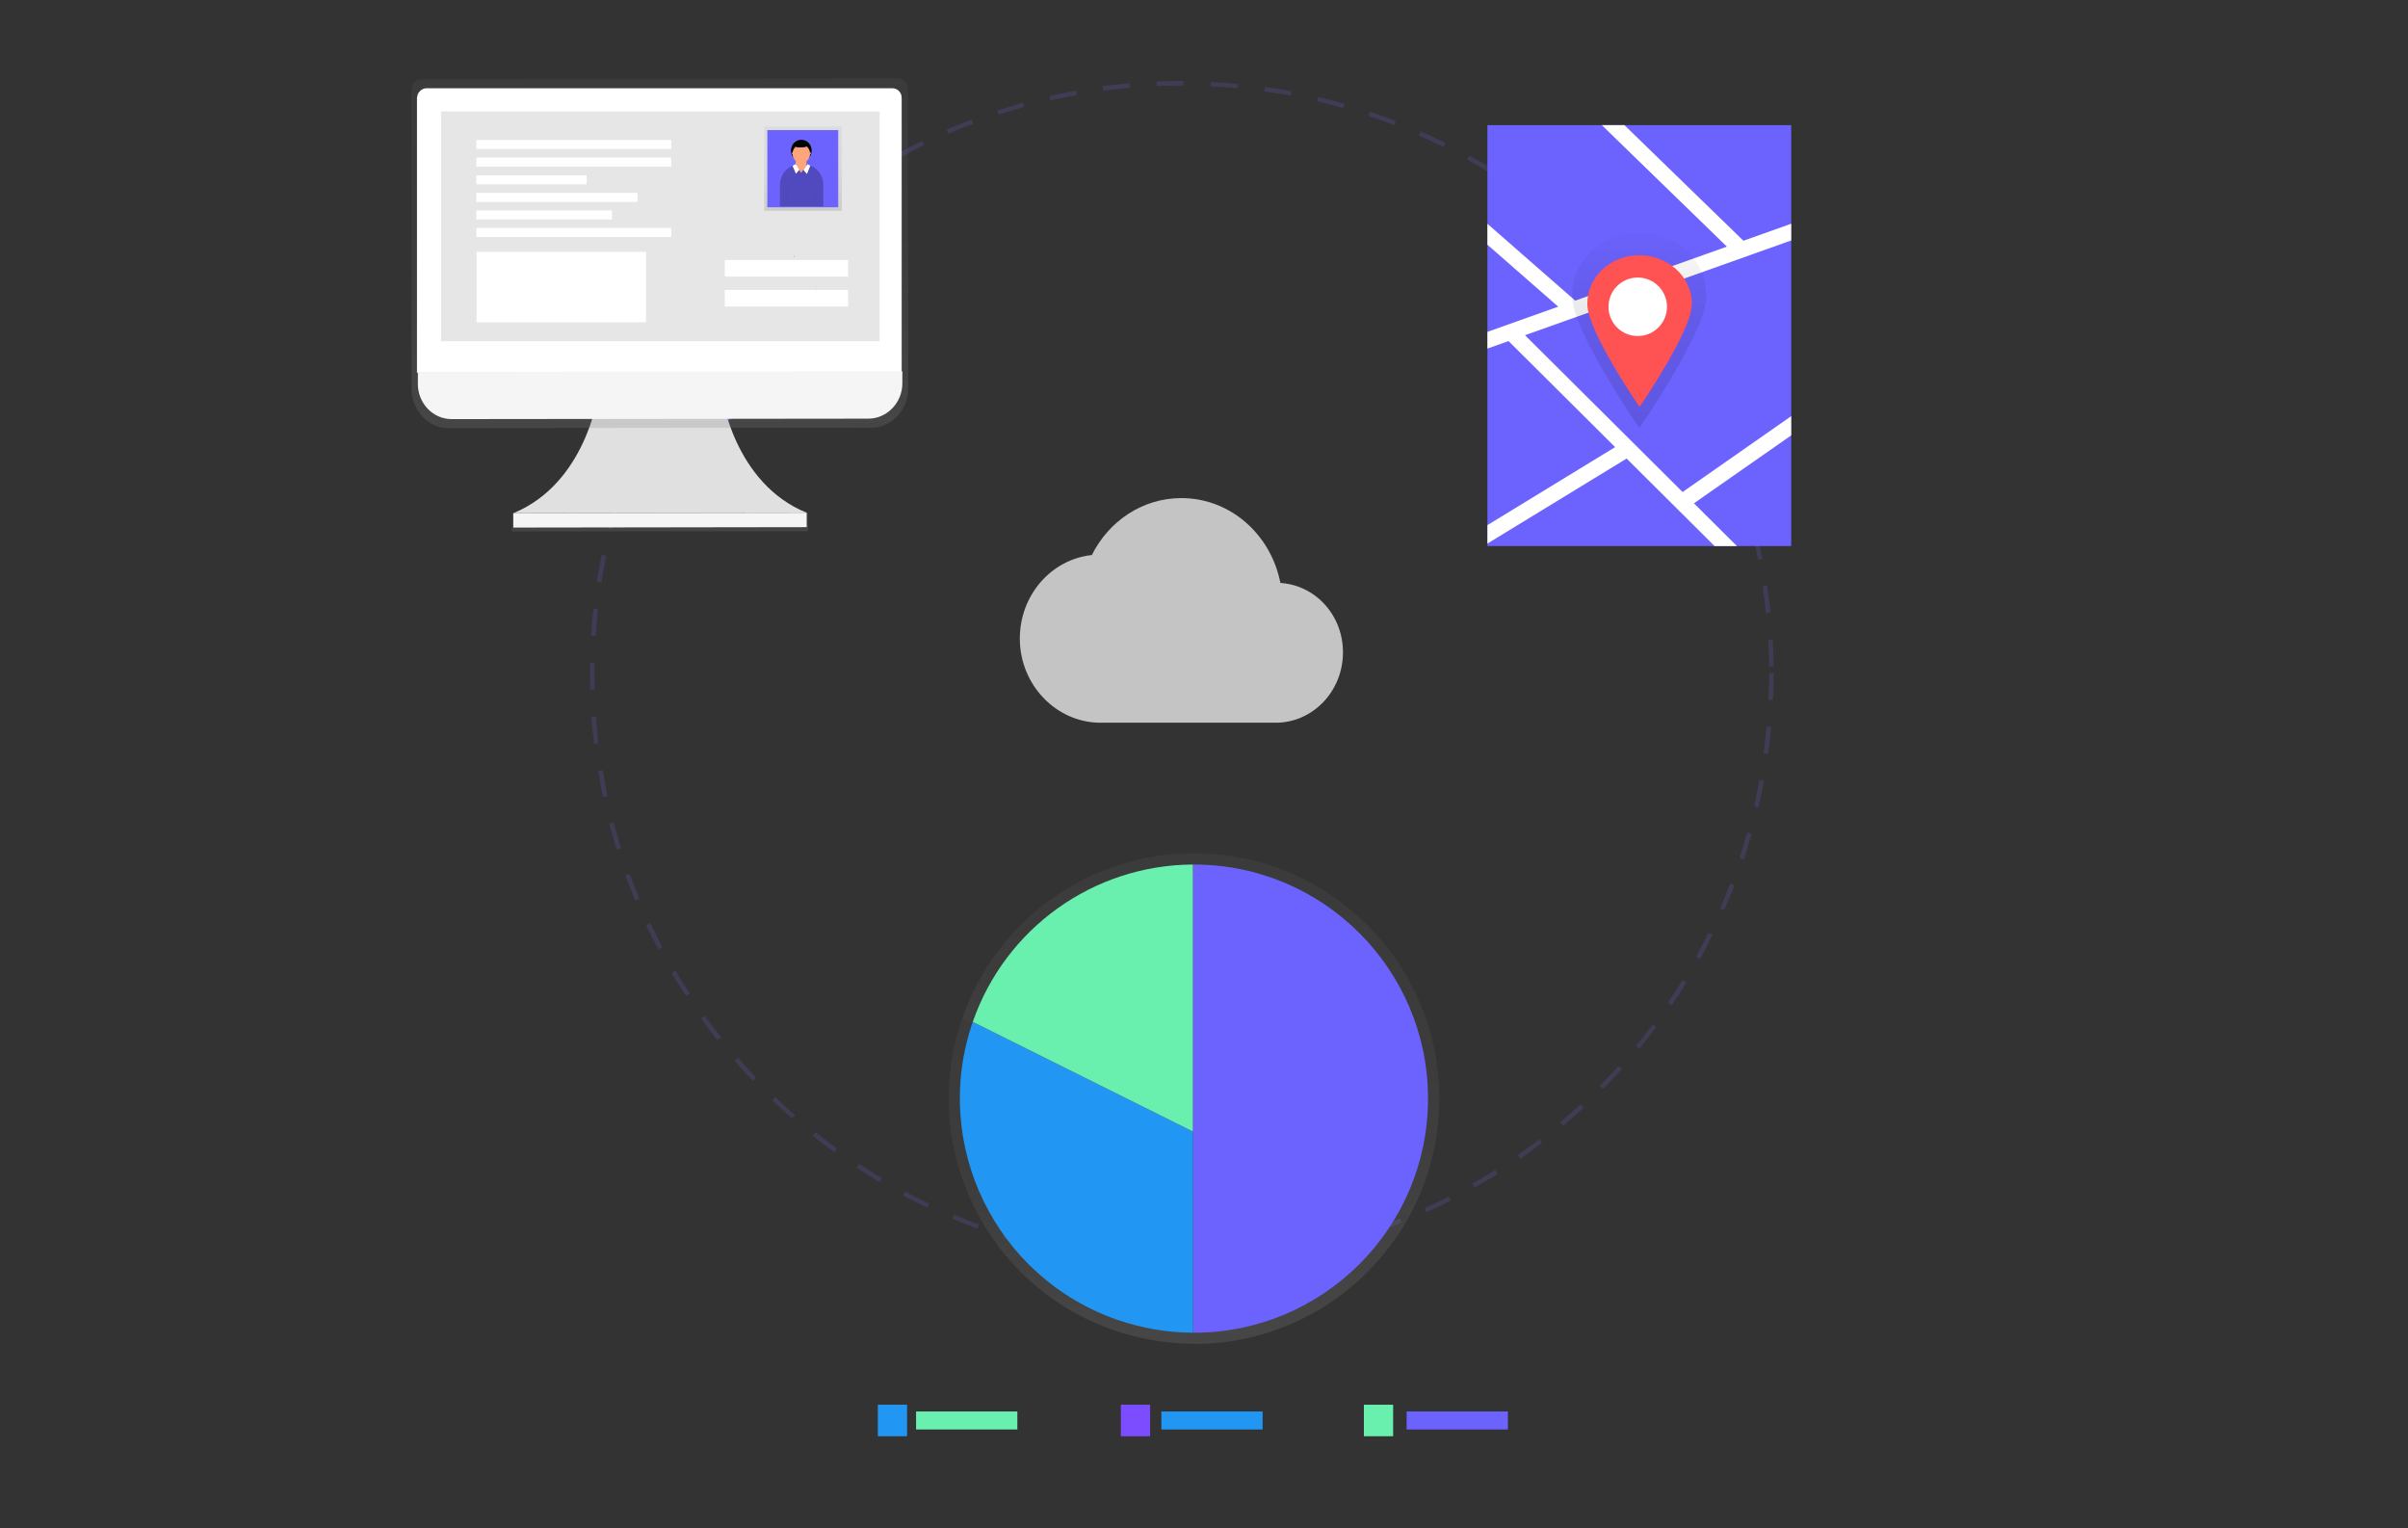 <?xml version="1.0" encoding="utf-8"?>
<!-- Generator: Adobe Illustrator 23.0.6, SVG Export Plug-In . SVG Version: 6.00 Build 0)  -->
<svg version="1.1" id="ad97e2e6-c06f-4161-a008-15821dcd6927"
	 xmlns="http://www.w3.org/2000/svg" xmlns:xlink="http://www.w3.org/1999/xlink" x="0px" y="0px" viewBox="0 0 1070.1 679"
	 style="enable-background:new 0 0 1070.1 679;" xml:space="preserve">
<rect x="0" y="0" width="1070.1" height="679" fill="#333333" stroke="none"/>
<style type="text/css">
	.st0{fill:#3F3D56;}
	.st1{fill:#C4C4C4;}
	.st2{fill:#6C63FF;}
	.st3{fill:#E0E0E0;}
	.st4{fill:url(#SVGID_1_);}
	.st5{fill:#F5F5F5;}
	.st6{fill:url(#SVGID_2_);}
	.st7{fill:#FFFFFF;}
	.st8{fill:#E6E6E6;}
	.st9{fill:url(#SVGID_3_);}
	.st10{opacity:0.5;}
	.st11{fill:url(#SVGID_4_);}
	.st12{fill:#514ABF;}
	.st13{fill:#FDA57D;}
	.st14{opacity:5.000000e-02;enable-background:new    ;}
	.st15{opacity:0.1;enable-background:new    ;}
	.st16{fill:#FDB797;}
	.st17{clip-path:url(#SVGID_6_);}
	.st18{fill:none;stroke:#FFFFFF;stroke-width:7;stroke-miterlimit:10;}
	.st19{fill:url(#SVGID_7_);}
	.st20{fill:url(#SVGID_8_);}
	.st21{fill:#FF5252;}
	.st22{fill:url(#SVGID_9_);}
	.st23{fill:url(#SVGID_10_);}
	.st24{fill:url(#SVGID_11_);}
	.st25{fill:#2196F3;}
	.st26{fill:#69F0AE;}
	.st27{fill:#7C4DFF;}
</style>
<title>drag</title>
<path class="st0" d="M525.2,562c-2.8,0-5.6,0-8.3-0.1l0.1-2c4,0.1,8,0.2,12,0.1v2C527.7,562,526.4,562,525.2,562z M540.9,561.5
	l-0.1-2c4-0.2,8-0.6,11.9-1l0.2,2C548.9,561,544.9,561.3,540.9,561.5z M504.8,561.2c-4-0.3-8-0.7-12-1.2l0.2-2
	c3.9,0.5,7.9,0.9,11.9,1.2L504.8,561.2z M564.9,559l-0.3-2c3.9-0.6,7.9-1.3,11.8-2.1l0.4,2C572.8,557.7,568.8,558.4,564.9,559z
	 M480.9,558.3c-3.9-0.7-7.9-1.4-11.8-2.3l0.4-2c3.9,0.8,7.8,1.6,11.7,2.3L480.9,558.3z M588.5,554.3l-0.5-1.9c3.9-1,7.7-2,11.5-3.1
	l0.6,1.9C596.3,552.3,592.4,553.4,588.5,554.3z M457.4,553.2c-3.9-1-7.8-2.2-11.6-3.4l0.6-1.9c3.8,1.2,7.6,2.3,11.5,3.3L457.4,553.2
	z M611.6,547.5l-0.7-1.9c3.7-1.3,7.5-2.7,11.2-4.2l0.7,1.9C619.1,544.8,615.3,546.2,611.6,547.5z M434.4,545.9
	c-3.8-1.4-7.5-2.9-11.2-4.4l0.8-1.8c3.7,1.5,7.4,3,11.1,4.4L434.4,545.9z M633.9,538.6l-0.8-1.8c3.6-1.6,7.2-3.4,10.7-5.2l0.9,1.8
	C641.2,535.2,637.5,536.9,633.9,538.6z M412.2,536.6c-3.6-1.7-7.2-3.5-10.8-5.4l0.9-1.8c3.5,1.9,7.1,3.7,10.7,5.4L412.2,536.6z
	 M655.3,527.6l-1-1.7c3.4-2,6.9-4,10.2-6.1l1.1,1.7C662.2,523.6,658.8,525.6,655.3,527.6z M390.9,525.2c-3.4-2-6.9-4.2-10.2-6.4
	l1.1-1.7c3.3,2.2,6.7,4.3,10.1,6.4L390.9,525.2z M675.6,514.8l-1.1-1.6c3.2-2.3,6.5-4.6,9.6-7.1l1.2,1.6
	C682.2,510.1,678.9,512.5,675.6,514.8L675.6,514.8z M370.8,511.9c-3.2-2.3-6.5-4.8-9.6-7.3l1.2-1.6c3.1,2.5,6.3,4.9,9.5,7.2
	L370.8,511.9z M694.7,500.1l-1.3-1.5c3-2.6,6-5.2,9-7.9l1.4,1.5C700.8,494.8,697.7,497.5,694.7,500.1L694.7,500.1z M352,496.9
	c-3-2.6-6-5.4-8.9-8.1l1.4-1.4c2.9,2.7,5.8,5.5,8.8,8.1L352,496.9z M712.4,483.8l-1.4-1.4c2.8-2.8,5.5-5.8,8.2-8.7l1.5,1.3
	C718,478,715.2,480.9,712.4,483.8L712.4,483.8z M334.6,480.2c-2.8-2.9-5.5-5.9-8.1-8.9l1.5-1.3c2.6,3,5.3,6,8,8.8L334.6,480.2z
	 M728.5,465.9l-1.5-1.3c2.5-3.1,5-6.2,7.4-9.4l1.6,1.2C733.5,459.6,731,462.8,728.5,465.9z M318.8,462.1c-2.5-3.1-4.9-6.4-7.2-9.6
	l1.6-1.2c2.3,3.2,4.7,6.4,7.2,9.5L318.8,462.1z M742.9,446.6l-1.7-1.1c2.2-3.3,4.4-6.7,6.5-10l1.7,1
	C747.4,439.9,745.2,443.3,742.9,446.6L742.9,446.6z M304.8,442.5c-2.2-3.3-4.3-6.8-6.3-10.2l1.7-1c2,3.4,4.1,6.8,6.3,10.1
	L304.8,442.5z M755.5,426l-1.8-1c1.9-3.5,3.8-7,5.5-10.6l1.8,0.9C759.3,418.9,757.5,422.5,755.5,426z M292.6,421.8
	c-1.9-3.5-3.7-7.1-5.4-10.8l1.8-0.9c1.7,3.6,3.5,7.2,5.3,10.7L292.6,421.8z M766.2,404.4l-1.8-0.8c1.6-3.6,3.1-7.4,4.5-11.1l1.9,0.7
	C769.4,397,767.8,400.7,766.2,404.4L766.2,404.4z M282.3,400.1c-1.5-3.7-3-7.4-4.4-11.2l1.9-0.7c1.4,3.7,2.8,7.5,4.3,11.1
	L282.3,400.1z M774.9,381.9l-1.9-0.6c1.2-3.8,2.4-7.6,3.5-11.4l1.9,0.5C777.3,374.2,776.1,378.1,774.9,381.9L774.9,381.9z
	 M274.1,377.5c-1.2-3.8-2.3-7.7-3.3-11.6l1.9-0.5c1,3.8,2.1,7.7,3.3,11.5L274.1,377.5z M781.4,358.7l-1.9-0.5
	c0.9-3.9,1.7-7.8,2.4-11.7l2,0.4C783.1,350.8,782.3,354.8,781.4,358.7L781.4,358.7z M268,354.2c-0.8-3.9-1.6-7.9-2.2-11.8l2-0.3
	c0.6,3.9,1.4,7.9,2.2,11.7L268,354.2z M785.7,335l-2-0.3c0.5-3.9,1-7.9,1.4-11.9l2,0.2C786.7,327.1,786.3,331.1,785.7,335L785.7,335
	z M264,330.5c-0.5-4-0.9-8-1.2-12l2-0.1c0.3,4,0.7,8,1.1,11.9L264,330.5z M787.9,311l-2-0.1c0.2-4,0.3-8,0.3-11.9h2
	C788.2,303,788.1,307.1,787.9,311L787.9,311z M262.3,306.4c-0.1-2.5-0.1-5-0.1-7.4c0-1.5,0-3.1,0-4.6h2c0,1.5,0,3,0,4.6
	c0,2.5,0,4.9,0.1,7.4H262.3z M786.2,296.2c0-4-0.2-8-0.4-11.9l2-0.1c0.2,4,0.4,8,0.4,12H786.2z M264.7,282.5l-2-0.1
	c0.2-4,0.6-8,1-12l2,0.2C265.3,274.5,264.9,278.5,264.7,282.5z M784.8,272.4c-0.4-3.9-0.9-7.9-1.5-11.9l2-0.3c0.6,4,1.1,8,1.5,11.9
	L784.8,272.4z M267.3,258.7l-2-0.3c0.6-4,1.3-7.9,2.1-11.9l2,0.4C268.6,250.9,267.9,254.8,267.3,258.7z M781.3,248.7
	c-0.8-3.9-1.6-7.8-2.6-11.7l1.9-0.5c0.9,3.9,1.8,7.8,2.6,11.8L781.3,248.7z M272,235.3l-1.9-0.5c1-3.9,2-7.8,3.2-11.6l1.9,0.6
	C274,227.6,273,231.5,272,235.3z M775.7,225.5c-1.1-3.8-2.3-7.6-3.6-11.4l1.9-0.7c1.3,3.8,2.5,7.6,3.7,11.5L775.7,225.5z
	 M278.9,212.4l-1.9-0.7c1.3-3.8,2.8-7.6,4.3-11.3l1.9,0.8C281.6,204.9,280.2,208.7,278.9,212.4z M767.9,202.9c-1.5-3.7-3-7.4-4.6-11
	l1.8-0.8c1.6,3.6,3.2,7.4,4.7,11.1L767.9,202.9z M287.9,190.2l-1.8-0.8c1.7-3.6,3.4-7.3,5.3-10.8l1.8,0.9
	C291.3,183,289.5,186.6,287.9,190.2z M758.1,181.2c-1.8-3.5-3.7-7.1-5.6-10.5l1.7-1c2,3.5,3.9,7,5.7,10.6L758.1,181.2z M298.8,169
	l-1.7-1c2-3.5,4.1-6.9,6.3-10.3l1.7,1.1C302.9,162.1,300.8,165.5,298.8,169z M746.4,160.4c-2.1-3.4-4.3-6.7-6.6-10l1.6-1.1
	c2.3,3.3,4.5,6.6,6.6,10L746.4,160.4z M311.7,148.8l-1.6-1.2c2.3-3.3,4.7-6.5,7.2-9.7l1.6,1.2C316.4,142.3,314,145.5,311.7,148.8z
	 M732.8,140.8c-2.4-3.2-4.9-6.3-7.5-9.3l1.5-1.3c2.6,3.1,5.1,6.2,7.5,9.4L732.8,140.8z M326.4,129.9l-1.5-1.3c2.6-3,5.3-6.1,8-9
	l1.5,1.4C331.6,123.9,328.9,126.9,326.4,129.9z M717.4,122.5c-2.7-2.9-5.5-5.8-8.3-8.6l1.4-1.4c2.8,2.8,5.6,5.7,8.3,8.7L717.4,122.5
	z M342.7,112.4l-1.4-1.4c2.9-2.8,5.8-5.6,8.8-8.2l1.3,1.5C348.4,106.9,345.5,109.7,342.7,112.4L342.7,112.4z M700.5,105.7
	c-2.9-2.7-6-5.3-9-7.8l1.3-1.5c3.1,2.5,6.1,5.2,9.1,7.9L700.5,105.7z M360.5,96.5l-1.3-1.6c3.1-2.5,6.3-5,9.5-7.4l1.2,1.6
	C366.7,91.6,363.6,94,360.5,96.5L360.5,96.5z M682.1,90.4c-3.2-2.4-6.4-4.7-9.7-7l1.1-1.7c3.3,2.3,6.6,4.6,9.8,7L682.1,90.4z
	 M379.7,82.3l-1.1-1.7c3.3-2.2,6.7-4.4,10.1-6.5l1,1.7C386.3,77.9,383,80.1,379.7,82.3L379.7,82.3z M662.3,76.9
	c-3.4-2.1-6.9-4.1-10.3-6.1l1-1.7c3.5,1.9,7,4,10.4,6.1L662.3,76.9z M400.1,69.9l-1-1.8c3.5-1.9,7.1-3.8,10.7-5.5l0.9,1.8
	C407.1,66.2,403.5,68,400.1,69.9z M641.4,65.3c-3.6-1.8-7.2-3.5-10.8-5.1l0.8-1.8c3.7,1.6,7.3,3.3,10.9,5.1L641.4,65.3z M421.5,59.4
	l-0.8-1.8c3.7-1.6,7.4-3.1,11.1-4.5l0.7,1.9C428.8,56.3,425.1,57.8,421.5,59.4L421.5,59.4z M619.5,55.6c-3.7-1.4-7.5-2.8-11.3-4.1
	l0.6-1.9c3.8,1.3,7.6,2.7,11.4,4.1L619.5,55.6z M443.8,51l-0.6-1.9c3.8-1.2,7.7-2.4,11.5-3.5l0.5,1.9
	C451.4,48.6,447.6,49.7,443.8,51L443.8,51z M596.9,48c-3.8-1.1-7.7-2.1-11.6-3l0.5-1.9c3.9,0.9,7.8,1.9,11.7,3L596.9,48z
	 M466.8,44.6l-0.4-1.9c3.9-0.9,7.9-1.7,11.8-2.4l0.4,2C474.6,42.9,470.7,43.7,466.8,44.6z M573.6,42.5c-3.9-0.7-7.9-1.4-11.8-1.9
	l0.3-2c4,0.6,8,1.2,11.9,1.9L573.6,42.5z M490.3,40.3l-0.3-2c4-0.5,8-1,12-1.3l0.2,2C498.2,39.4,494.3,39.8,490.3,40.3L490.3,40.3z
	 M549.9,39.2c-3.9-0.4-7.9-0.7-11.9-0.8l0.1-2c4,0.2,8,0.5,12,0.9L549.9,39.2z M514.1,38.2l-0.1-2c3.7-0.2,7.4-0.2,11.1-0.2h0.9v2
	h-0.9C521.5,38,517.8,38.1,514.1,38.2L514.1,38.2z"/>
<path class="st1" d="M569,259c-4.2-21.5-22.2-37.7-44-37.7c-17.4,0-32.3,10.3-39.8,25.3c-18,1.9-32,17.8-32,37.1
	c0,20.6,16.2,37.4,35.9,37.4h77.8c16.5,0,29.9-14,29.9-31.2C596.9,273.5,584.7,260,569,259z"/>
<g>
	<path class="st2" d="M274.5,143.9c19.9,19.4,22.2,49.4,22.2,49.4s-29.7-1.7-49.5-21.1S225,122.8,225,122.8S254.7,124.5,274.5,143.9
		z"/>
	<path class="st2" d="M319,143.9c-19.9,19.6-22.2,49.4-22.2,49.4s29.7-1.7,49.5-21.1c19.7-19.4,22.2-49.4,22.2-49.4
		S338.9,124.5,319,143.9z"/>
	<path class="st0" d="M389.4,125.1L389.4,125.1l-1.7-1.1c0-2.4-1.8-6.5-5.9-10.6c-3.5-3.4-7.5-5.6-10.2-5.8c0.4-0.4,0.7-0.7,1.1-1.1
		l0,0c0.1-0.1,0.4-0.2,0.6-0.5c3.7,1.1,7.1,3.1,9.8,6C387.5,116.7,390,121.8,389.4,125.1z"/>
	<path class="st3" d="M320.8,175.7c0,0,5.5,39.1,37.7,52.1l-65.2,0.1l-65.2,0.1c32.1-13.1,37.6-52.2,37.6-52.2L320.8,175.7z"/>
	
		<linearGradient id="SVGID_1_" gradientUnits="userSpaceOnUse" x1="435.093" y1="451.348" x2="435.093" y2="443.082" gradientTransform="matrix(1 -1.396263e-03 1.396263e-03 1 -142.398 -214.651)">
		<stop  offset="0" style="stop-color:#808080;stop-opacity:0.25"/>
		<stop  offset="0.54" style="stop-color:#808080;stop-opacity:0.12"/>
		<stop  offset="1" style="stop-color:#808080;stop-opacity:0.1"/>
	</linearGradient>
	<polygon class="st4" points="227.5,227.9 359.1,227.8 359.1,236 227.5,236.1 	"/>
	
		<rect x="228.1" y="227.9" transform="matrix(1 -1.447930e-03 1.447930e-03 1 -0.334 0.425)" class="st5" width="130.4" height="6.4"/>
	
		<linearGradient id="SVGID_2_" gradientUnits="userSpaceOnUse" x1="435.59" y1="410.504" x2="435.59" y2="261.126" gradientTransform="matrix(1 0 0 1.04 -142.39 -235.67)">
		<stop  offset="0" style="stop-color:#808080;stop-opacity:0.25"/>
		<stop  offset="0.54" style="stop-color:#808080;stop-opacity:0.12"/>
		<stop  offset="1" style="stop-color:#808080;stop-opacity:0.1"/>
	</linearGradient>
	<path class="st6" d="M399.2,34.8l-212.1,0.4c-2.4,0-4.3,2.2-4.3,4.7l0.1,128.4v4.3c0,9.7,7.3,17.6,16.3,17.6l188.1-0.2
		c9,0,16.3-7.9,16.3-17.6V168l-0.1-128.4C403.5,37,401.6,35,399.2,34.8L399.2,34.8z"/>
	<path class="st7" d="M189.6,39.2h206.9c2.4,0,4.2,1.9,4.2,4.3l0,0v122.1l0,0H185.3l0,0v-122C185.4,41.1,187.3,39.2,189.6,39.2
		L189.6,39.2z"/>
	<path class="st5" d="M385.9,186l-185.2,0.2c-8.3,0-15-7-15-15.6l0,0v-5.3L401,165v5.3C401,178.9,394.2,186,385.9,186L385.9,186z"/>
	<rect x="196" y="49.5" class="st8" width="194.9" height="102.1"/>
	
		<linearGradient id="SVGID_3_" gradientUnits="userSpaceOnUse" x1="356.846" y1="239.714" x2="356.846" y2="202.165" gradientTransform="matrix(1 0 0 1 0 -146)">
		<stop  offset="0" style="stop-color:#808080;stop-opacity:0.25"/>
		<stop  offset="0.54" style="stop-color:#808080;stop-opacity:0.12"/>
		<stop  offset="1" style="stop-color:#808080;stop-opacity:0.1"/>
	</linearGradient>
	<rect x="339.6" y="56.2" class="st9" width="34.5" height="37.5"/>
	<rect x="341" y="57.8" class="st2" width="31.5" height="34.3"/>
	<g class="st10">
		
			<linearGradient id="SVGID_4_" gradientUnits="userSpaceOnUse" x1="488.08" y1="291.854" x2="508" y2="291.854" gradientTransform="matrix(1 0 0 1 -141.76 -215)">
			<stop  offset="0" style="stop-color:#808080;stop-opacity:0.25"/>
			<stop  offset="0.54" style="stop-color:#808080;stop-opacity:0.12"/>
			<stop  offset="1" style="stop-color:#808080;stop-opacity:0.1"/>
		</linearGradient>
		<path class="st11" d="M359,73l-0.4-0.1l0,0l0,0v-1.1c0-0.1,0-0.2,0-0.4c0.6-0.5,1.1-1.2,1.4-1.9c1.7-2.2,1.2-5.3-0.8-7
			c-2.1-1.7-5.1-1.3-6.8,1c-1.3,1.8-1.3,4.3,0,6.1c0.2,0.7,0.7,1.4,1.4,1.9c0,0.1,0,0.2,0,0.4v1.2l0,0c-4.3,1.2-7.4,5.3-7.4,10v9.1
			h19.9v-9.1C366.2,78.4,363.3,74.3,359,73z"/>
	</g>
	<path class="st12" d="M355.7,72.9h1.2c5,0,9,4.2,9,9.4l0,0v9.4l0,0h-19.3l0,0v-9.4C346.6,77,350.7,72.9,355.7,72.9L355.7,72.9z"/>
	<path class="st13" d="M355.9,69.5h0.2c1.2,0,2.3,1.1,2.3,2.3v1.6c0,1.3-1,2.3-2.3,2.3h-0.2c-1.2,0-2.3-1.1-2.3-2.3v-1.6
		C353.8,70.6,354.7,69.5,355.9,69.5z"/>
	<polygon class="st14" points="352.1,74 353.6,77.4 355.3,75.8 353.6,73.2 	"/>
	<path class="st7" d="M352.2,73.7l1.5,3.5l1.5-1.7l-1.5-2.5l-0.7,0.2c-0.1,0-0.1,0-0.2,0.1L352.2,73.7z"/>
	<polygon class="st14" points="360.1,73.7 358.5,77.4 357,75.8 358.5,73.1 	"/>
	<path class="st7" d="M360.1,73.6l-1.5,3.7l-1.5-1.7l1.7-2.6l0.2,0.1c0.4,0.1,0.6,0.2,1,0.4L360.1,73.6z"/>
	<polygon class="st13" points="355.2,75.5 356,76.8 357,75.5 	"/>
	<path class="st15" d="M350.3,80.3c0,0-1,9.6-0.4,10.3"/>
	<path class="st15" d="M361.8,80.3c0,0,1,9.6,0.4,10.3"/>
	<path class="st14" d="M356.1,72.5c0.8,0,1.7-0.2,2.4-0.8c-0.2-1.2-1.2-2-2.4-2l0,0c-1.2,0-2.1,0.8-2.4,2
		C354.5,72.3,355.3,72.5,356.1,72.5z"/>
	<ellipse cx="356.1" cy="66.9" rx="4.6" ry="4.8"/>
	<ellipse class="st13" cx="356.1" cy="68.3" rx="3.9" ry="4.1"/>
	<path class="st14" d="M352.9,64.4l1,1.2c0,0,4.3,0.4,4.9-0.6c0.5-1.1-2.9-1.8-2.9-1.8L352.9,64.4z"/>
	<path d="M352.9,64.2l1,1.2c0,0,4.3,0.4,4.9-0.6c0.5-1.1-2.9-1.8-2.9-1.8L352.9,64.2z"/>
	<ellipse class="st13" cx="352.2" cy="68.1" rx="0.2" ry="0.5"/>
	<ellipse class="st13" cx="360.1" cy="68.1" rx="0.2" ry="0.5"/>
	<path class="st15" d="M362.6,126c0,0,1,9.6,0.4,10.3"/>
	<ellipse class="st16" cx="352.9" cy="113.8" rx="0.2" ry="0.5"/>
	<rect x="211.7" y="62.2" class="st7" width="86.6" height="4"/>
	<rect x="211.7" y="70" class="st7" width="86.6" height="4"/>
	<rect x="211.7" y="77.9" class="st7" width="49" height="4"/>
	<rect x="211.7" y="85.7" class="st7" width="71.6" height="4"/>
	<rect x="211.7" y="93.5" class="st7" width="60.3" height="4"/>
	<rect x="211.7" y="101.3" class="st7" width="86.6" height="4"/>
	<rect x="211.8" y="111.9" class="st7" width="75.3" height="31.3"/>
	<rect x="322.1" y="115.5" class="st7" width="54.8" height="7.4"/>
	<rect x="322.1" y="128.8" class="st7" width="54.8" height="7.4"/>
</g>
<rect id="c7b02336-9701-4e2a-9a3b-1f471733f396" x="661" y="55.6" class="st2" width="135" height="187"/>
<g>
	<g>
		<defs>
			<rect id="SVGID_5_" x="661" y="55.6" width="135" height="187"/>
		</defs>
		<clipPath id="SVGID_6_">
			<use xlink:href="#SVGID_5_"  style="overflow:visible;"/>
		</clipPath>
		<g class="st17">
			<line class="st18" x1="607.2" y1="170.3" x2="876.7" y2="74.4"/>
			<line class="st18" x1="679.4" y1="19.2" x2="773.9" y2="111"/>
			<line class="st18" x1="601.6" y1="52.1" x2="699.2" y2="137.5"/>
			<line class="st18" x1="671.3" y1="147.5" x2="824" y2="299.4"/>
			<line class="st18" x1="596" y1="277.1" x2="723.4" y2="199.3"/>
			<line class="st18" x1="843.2" y1="156.2" x2="747.4" y2="223.1"/>
		</g>
	</g>
</g>
<linearGradient id="SVGID_7_" gradientUnits="userSpaceOnUse" x1="832.175" y1="352.889" x2="832.175" y2="266.861" gradientTransform="matrix(1 0 0 1 -103.74 -162.68)">
	<stop  offset="0" style="stop-color:#000000;stop-opacity:0.12"/>
	<stop  offset="0.55" style="stop-color:#000000;stop-opacity:9.000000e-02"/>
	<stop  offset="1" style="stop-color:#000000;stop-opacity:2.000000e-02"/>
</linearGradient>
<path class="st19" d="M758.3,131.8c0,15.3-29.8,58.4-29.8,58.4s-29.8-43.1-29.8-58.4c-0.6-15.3,12.4-28,28.8-28.5
	c16.4-0.6,30.1,11.4,30.7,26.7C758.3,130.6,758.3,131.2,758.3,131.8L758.3,131.8z"/>
<linearGradient id="SVGID_8_" gradientUnits="userSpaceOnUse" x1="721.5" y1="276.647" x2="721.5" y2="261.482" gradientTransform="matrix(1 0 0 1 0 -146)">
	<stop  offset="0" style="stop-color:#000000;stop-opacity:0.12"/>
	<stop  offset="0.55" style="stop-color:#000000;stop-opacity:9.000000e-02"/>
	<stop  offset="1" style="stop-color:#000000;stop-opacity:2.000000e-02"/>
</linearGradient>
<ellipse class="st20" cx="721.5" cy="123.1" rx="8.1" ry="7.6"/>
<path class="st21" d="M751.8,135.2c0,11.9-23.2,45.6-23.2,45.6s-23.2-33.7-23.2-45.6c-0.2-11.9,10-21.7,22.9-21.8
	c12.8-0.1,23.3,9.4,23.6,21.2C751.8,134.8,751.8,135,751.8,135.2L751.8,135.2z"/>
<ellipse class="st7" cx="727.8" cy="136.3" rx="13" ry="13"/>
<linearGradient id="SVGID_9_" gradientUnits="userSpaceOnUse" x1="742.85" y1="887.1" x2="742.85" y2="669.1" gradientTransform="matrix(1 0 0 1 -158 -290)">
	<stop  offset="0" style="stop-color:#808080;stop-opacity:0.25"/>
	<stop  offset="0.54" style="stop-color:#808080;stop-opacity:0.12"/>
	<stop  offset="1" style="stop-color:#808080;stop-opacity:0.1"/>
</linearGradient>
<path class="st22" d="M530.6,379.1h-0.5v218h0.5c60.2,0,109-48.8,109-109S590.8,379.1,530.6,379.1L530.6,379.1z"/>
<linearGradient id="SVGID_10_" gradientUnits="userSpaceOnUse" x1="633.837" y1="887" x2="633.837" y2="742.3" gradientTransform="matrix(1 0 0 1 -158 -290)">
	<stop  offset="0" style="stop-color:#808080;stop-opacity:0.25"/>
	<stop  offset="0.54" style="stop-color:#808080;stop-opacity:0.12"/>
	<stop  offset="1" style="stop-color:#808080;stop-opacity:0.1"/>
</linearGradient>
<path class="st23" d="M427.6,452.3c-19.7,56.9,10.5,119,67.4,138.7c11.3,3.9,23.2,5.9,35.1,6v-93.7L427.6,452.3z"/>
<linearGradient id="SVGID_11_" gradientUnits="userSpaceOnUse" x1="636.85" y1="793.4" x2="636.85" y2="669.1" gradientTransform="matrix(1 0 0 1 -158 -290)">
	<stop  offset="0" style="stop-color:#808080;stop-opacity:0.25"/>
	<stop  offset="0.54" style="stop-color:#808080;stop-opacity:0.12"/>
	<stop  offset="1" style="stop-color:#808080;stop-opacity:0.1"/>
</linearGradient>
<path class="st24" d="M530.1,379.1c-46.3,0.2-87.3,29.6-102.5,73.3l102.5,51V379.1z"/>
<path class="st2" d="M530.6,384.1h-0.5v208h0.5c57.4,0,104-46.6,104-104S588,384.1,530.6,384.1z"/>
<path class="st25" d="M432.3,454c-18.8,54.3,10,113.6,64.3,132.4c10.8,3.7,22.1,5.7,33.5,5.7v-89.4L432.3,454z"/>
<path class="st26" d="M530.1,384.1c-44.1,0.2-83.3,28.2-97.8,69.9l97.8,48.7V384.1z"/>
<rect x="390.1" y="624.1" class="st25" width="13" height="14"/>
<rect x="498.1" y="624.1" class="st27" width="13" height="14"/>
<rect x="606.1" y="624.1" class="st26" width="13" height="14"/>
<rect x="407.1" y="627.1" class="st26" width="45" height="8"/>
<rect x="516.1" y="627.1" class="st25" width="45" height="8"/>
<rect x="625.1" y="627.1" class="st2" width="45" height="8"/>
</svg>
